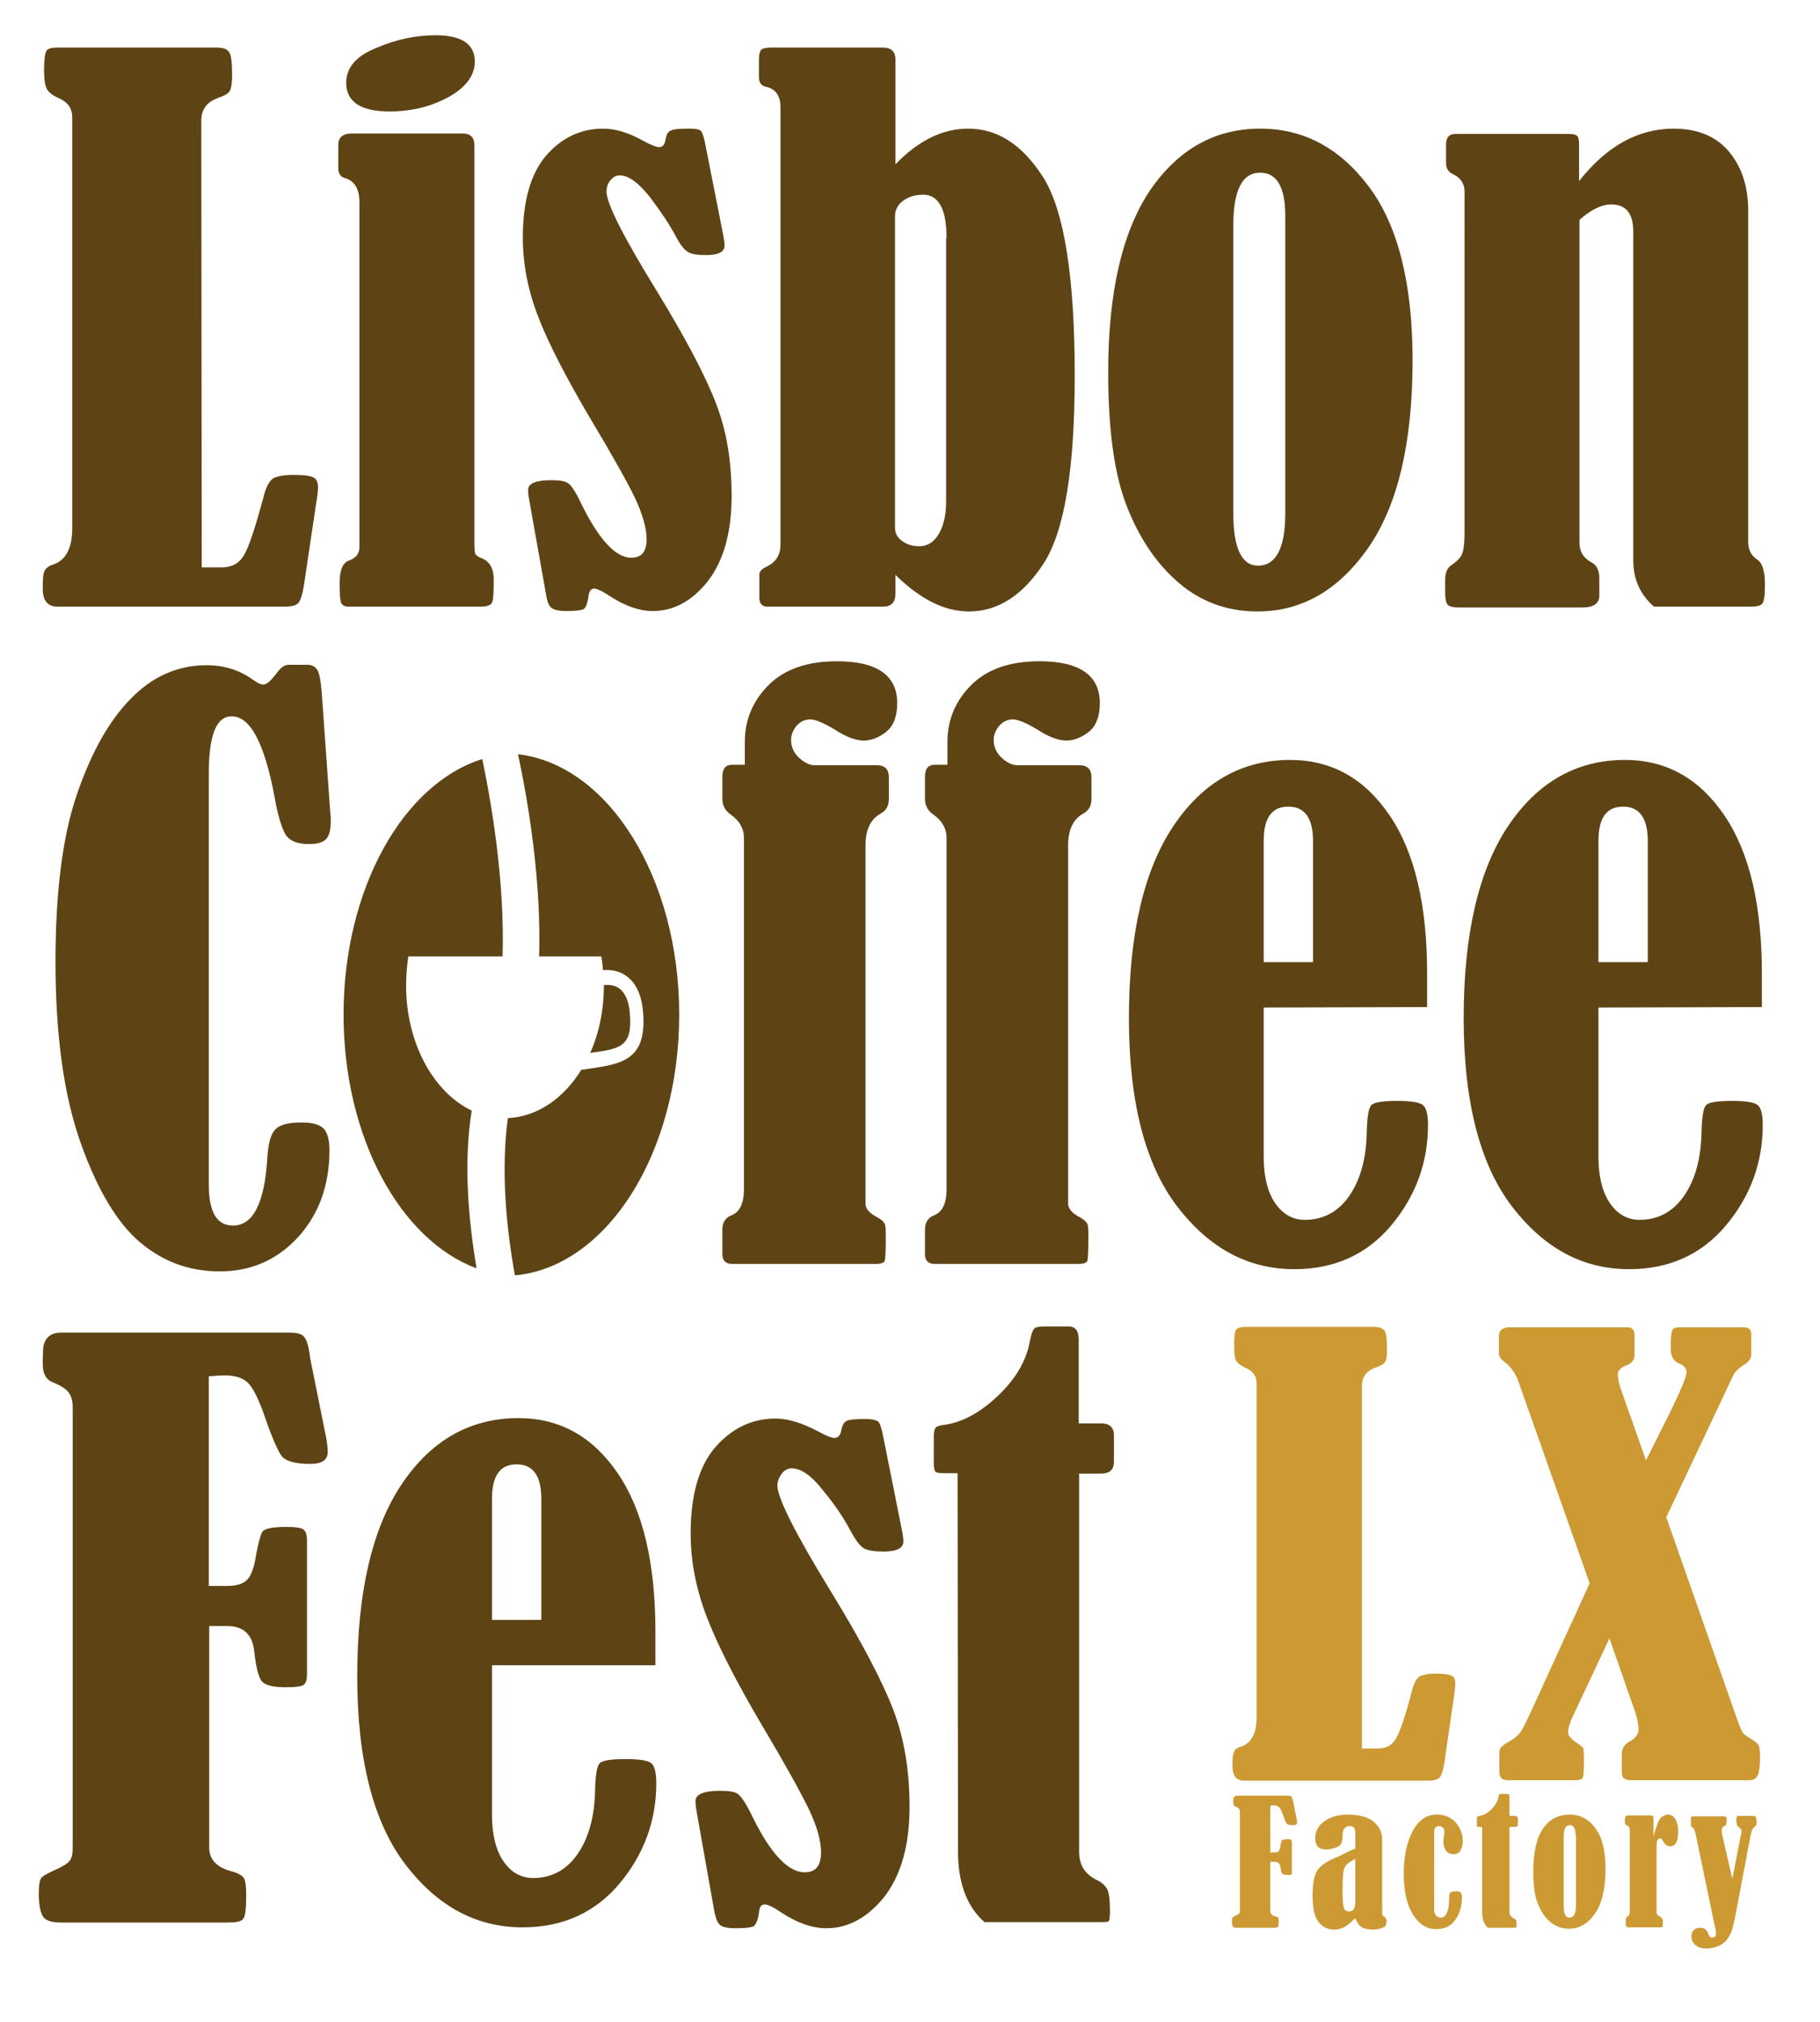 <svg version="1.1" id="Layer_1" xmlns="http://www.w3.org/2000/svg" x="0" y="0" viewBox="0 0 413.2 459" style="enable-background:new 0 0 413.2 459" xml:space="preserve"><style>.st0{fill:#5e4415}</style><path class="st0" d="M45.8 128.8h4.5c2.3 0 4-.9 5.1-2.8 1.1-1.8 2.5-6.1 4.3-12.7.6-2.6 1.4-4.1 2.3-4.7.9-.5 2.4-.8 4.6-.8 2.4 0 3.9.2 4.6.6s1 1.1 1 2.2c0 .7-.1 1.9-.4 3.5L69 132.9c-.3 1.9-.7 3.2-1.2 3.9-.5.6-1.5.9-3 .9H13c-2.2 0-3.3-1.4-3.3-4.1 0-2.1.1-3.4.4-4 .3-.6.9-1.1 1.8-1.4 3-.9 4.5-3.7 4.5-8.3V26.6c0-1.9-.9-3.3-2.8-4.2-1.6-.7-2.6-1.4-3-2.3-.4-.8-.6-2.2-.6-4.2 0-2.3.2-3.7.5-4.3s1.2-.8 2.5-.8h36.2c1.4 0 2.3.3 2.8 1s.7 2.4.7 5.3c0 1.7-.2 2.9-.5 3.5s-1.2 1.1-2.6 1.6c-2.6.9-3.9 2.6-3.9 5.2l.1 101.4zm31-90.7v-5.2c0-1.7 1-2.6 3.1-2.6H105c1.8 0 2.7.9 2.7 2.6v90.4c0 1.3.1 2.1.2 2.4.2.4.6.7 1.4 1 1.9.7 2.8 2.4 2.8 4.9 0 2.9-.1 4.6-.4 5.2-.3.6-1.1.9-2.5.9H78.8c-.7-.1-1.2-.4-1.4-1-.2-.6-.3-2-.3-4.4 0-2.8.7-4.5 2-5 1.7-.6 2.5-1.6 2.5-3.1V45.9c0-3-1.1-4.9-3.4-5.5-.9-.3-1.4-1-1.4-2.3zM98.9 8c5.9 0 8.9 2 8.9 6 0 3.1-2 5.8-5.9 8-4 2.2-8.5 3.3-13.5 3.3-6.5 0-9.8-2.2-9.8-6.5 0-3.5 2.3-6.1 6.8-7.9C90 8.9 94.5 8 98.9 8zM160 32.1l4.3 21.8c.1.7.2 1.3.2 1.8 0 1.5-1.4 2.2-4.2 2.2-1.9 0-3.3-.2-4.1-.7-.9-.5-1.8-1.7-2.9-3.8-1.3-2.4-3.2-5.3-5.7-8.6-2.6-3.3-4.9-5-6.9-5-.8 0-1.5.4-2.1 1.1-.6.7-.9 1.6-.9 2.6 0 2.7 3.8 10.2 11.5 22.7 6.6 10.8 11.1 19.4 13.4 25.5 2.4 6.2 3.5 13.1 3.5 20.9 0 8.2-1.8 14.6-5.3 19.2-3.6 4.6-7.8 6.9-12.6 6.9-3 0-6.2-1.1-9.6-3.3-1.8-1.2-3.1-1.8-3.7-1.8-.7 0-1.2.6-1.3 1.8-.2 1.4-.5 2.3-.9 2.7s-1.8.6-4.1.6c-1.8 0-2.9-.3-3.5-.8-.5-.5-.9-1.4-1.1-2.8l-3.9-21.9c-.2-1-.2-1.7-.2-2 0-1.5 1.8-2.2 5.3-2.2 1.8 0 3.1.2 3.8.7s1.6 1.8 2.7 4.1c4.1 8.5 8 12.8 11.6 12.8 2.4 0 3.5-1.4 3.5-4.2 0-2.5-.9-5.6-2.6-9.3-1.8-3.7-5.2-9.8-10.3-18.3-5.3-9-9.2-16.5-11.6-22.6s-3.6-12.2-3.6-18.3c0-8.3 1.8-14.5 5.3-18.6 3.6-4.1 7.9-6.1 13-6.1 2.7 0 5.7.9 9.1 2.8 1.7.9 2.9 1.4 3.5 1.4.8 0 1.3-.5 1.5-1.7s.6-1.9 1.3-2.1c.6-.3 2-.4 4-.4 1.3 0 2.2.1 2.6.4.4.3.7 1.2 1 2.5zm43.3 98.4v4.2c0 2-.9 3-2.8 3h-26.3c-1.2 0-1.8-.7-1.8-2v-5.3c0-.7.6-1.3 1.7-1.8 2.1-1 3.1-2.7 3.1-5V24.4c0-2.7-1.1-4.2-3.3-4.7-1-.2-1.6-.9-1.6-2.2v-4c0-1.1.2-1.8.5-2.2.3-.3 1.1-.5 2.3-.5h25.4c1.8 0 2.8.9 2.8 2.7v23.8c5.2-5.4 10.7-8.1 16.5-8.1 6.8 0 12.5 3.8 17.2 11.3 4.6 7.5 7 22.4 7 44.7 0 21.1-2.3 35.3-7 42.6s-10.4 11-17 11c-5.5 0-11-2.7-16.7-8.3zM214.9 54c0-6.5-1.8-9.8-5.3-9.8-1.9 0-3.4.5-4.6 1.4-1.2.9-1.8 2.1-1.8 3.4v70.8c0 1.2.5 2.2 1.6 3s2.4 1.2 3.9 1.2c1.9 0 3.4-1 4.5-2.9 1.1-2 1.6-4.4 1.6-7.2V54h.1zm71.2-24.8c9.9 0 18.1 4.4 24.7 13.2s9.9 22 9.9 39.4c0 18.8-3.4 33-10.1 42.6s-15.1 14.4-25.1 14.4c-6.9 0-12.9-2.2-18-6.6-5.1-4.4-9-10.3-11.8-17.6-2.8-7.3-4.1-17.4-4.1-30.1 0-18.2 3.2-31.9 9.5-41.3 6.4-9.3 14.7-14 25-14zm5.7 19.8c0-6.5-1.9-9.8-5.7-9.8-4.1 0-6.1 4-6.1 12v65.3c0 7.9 1.9 11.9 5.6 11.9 4.1 0 6.2-4 6.2-11.9V49zm66.8-8c6.2-7.9 13.4-11.8 21.4-11.8 5.5 0 9.7 1.8 12.6 5.3s4.3 8 4.3 13.3v75.3c0 1.7.7 3 2 3.9 1.2.7 1.8 2.6 1.8 5.7 0 2.4-.2 3.9-.6 4.3-.4.5-1.2.7-2.5.7h-22.1c-3.1-2.7-4.7-6.2-4.7-10.5V52.5c0-4.1-1.7-6.1-5-6.1-2.2 0-4.6 1.2-7.2 3.5v73.4c0 1.9.9 3.4 2.8 4.4 1.1.6 1.7 1.8 1.7 3.5v4c0 1.8-1.3 2.7-3.9 2.7h-27.9c-1.4 0-2.2-.2-2.6-.6-.4-.4-.6-1.4-.6-2.9v-2.9c0-1.5.5-2.6 1.4-3.2 1.3-.9 2.1-1.7 2.4-2.5.4-.8.6-2.5.6-5.2V43.5c0-1.8-.9-3.2-2.7-4-1-.5-1.5-1.3-1.5-2.5v-4.2c0-1.6.7-2.4 2.2-2.4h25.6c1.1 0 1.8.2 2 .5.3.3.4 1 .4 2V41h.1zM65.5 150.9h4.3c1 0 1.7.4 2.2 1.1.5.7.9 2.8 1.1 6l1.9 26.7c.1.6.1 1.1.1 1.6 0 1.9-.3 3.3-1 4.1s-2 1.2-4 1.2c-2.4 0-4.1-.6-5.1-1.9-.9-1.3-1.9-4.3-2.7-9-2.3-12.1-5.5-18.1-9.7-18.1-3.5 0-5.2 4.3-5.2 13v93.3c0 6.2 1.8 9.3 5.5 9.3 4.6 0 7.2-5.2 7.8-15.5.2-3 .7-5.1 1.7-6.2 1-1.2 3-1.7 6.1-1.7 2.3 0 3.9.4 4.9 1.3.9.9 1.4 2.5 1.4 5 0 7.9-2.4 14.5-7.1 19.7-4.8 5.2-10.7 7.8-17.8 7.8-6.9 0-12.9-2.2-18.1-6.6s-9.7-11.9-13.5-22.6c-3.8-10.7-5.7-24.4-5.7-41.1 0-15.8 1.6-28.4 4.8-37.8 3.2-9.4 7.2-16.7 12.2-21.8 4.9-5.1 10.7-7.7 17.3-7.7 4 0 7.4 1.1 10.4 3.2 1.1.8 1.9 1.2 2.5 1.2.7 0 1.6-.8 2.8-2.3 1-1.5 2-2.2 2.9-2.2zm103.6 22.8v-5.3c0-5 1.8-9.3 5.4-12.9 3.6-3.6 8.8-5.4 15.5-5.4 9.1 0 13.7 3.2 13.7 9.5 0 3.1-.9 5.3-2.6 6.6-1.7 1.3-3.4 1.9-5 1.9-1.8 0-4-.8-6.6-2.5-2.5-1.5-4.4-2.3-5.5-2.3-1.3 0-2.3.5-3.2 1.5-.8 1-1.2 2.1-1.2 3.2 0 1.5.6 2.9 1.8 4s2.4 1.7 3.5 1.7H199c1.9 0 2.8.9 2.8 2.8v4.9c0 1.5-.6 2.6-1.9 3.3-2.3 1.3-3.4 3.7-3.4 7.2v81.3c0 1.2.9 2.2 2.8 3.2.9.5 1.4 1 1.6 1.5.2.5.2 1.7.2 3.4 0 2.7-.1 4.2-.2 4.8-.1.5-.8.8-1.9.8h-32.8c-1.4 0-2.2-.7-2.2-2.2v-5.6c0-1.6.7-2.7 2-3.2 1.9-.7 2.9-2.7 2.9-5.9v-79.8c0-2.1-1-3.9-3-5.3-1.3-.9-1.9-2.1-1.9-3.6v-4.9c0-1.9.7-2.8 2.2-2.8h2.9v.1zm46 0v-5.3c0-5 1.8-9.3 5.4-12.9 3.6-3.6 8.8-5.4 15.5-5.4 9.1 0 13.7 3.2 13.7 9.5 0 3.1-.9 5.3-2.6 6.6-1.7 1.3-3.4 1.9-5 1.9-1.8 0-4-.8-6.6-2.5-2.5-1.5-4.4-2.3-5.5-2.3-1.3 0-2.3.5-3.2 1.5-.8 1-1.2 2.1-1.2 3.2 0 1.5.6 2.9 1.8 4s2.4 1.7 3.5 1.7H245c1.9 0 2.8.9 2.8 2.8v4.9c0 1.5-.6 2.6-1.9 3.3-2.3 1.3-3.4 3.7-3.4 7.2v81.3c0 1.2.9 2.2 2.8 3.2.9.5 1.4 1 1.6 1.5.2.5.2 1.7.2 3.4 0 2.7-.1 4.2-.2 4.8-.1.5-.8.8-1.9.8h-32.8c-1.4 0-2.2-.7-2.2-2.2v-5.6c0-1.6.7-2.7 2-3.2 1.9-.7 2.9-2.7 2.9-5.9v-79.8c0-2.1-1-3.9-3-5.3-1.3-.9-1.9-2.1-1.9-3.6v-4.9c0-1.9.7-2.8 2.2-2.8h2.9v.1zm71.8 55v33.9c0 4.5.9 8 2.6 10.5s4 3.8 6.7 3.8c4.2 0 7.6-1.8 10.1-5.4s3.9-8.4 4-14.6c.1-3.3.4-5.3 1-6s2.6-1 6-1c3 0 4.9.3 5.7.9.8.6 1.2 2.1 1.2 4.6 0 8.5-2.8 16.1-8.3 22.7s-12.9 10-22 10c-10.5 0-19.3-4.7-26.6-14.2-7.3-9.5-11-23.8-11-42.8 0-19.1 3.4-33.6 10.1-43.6s15.6-15 26.5-15c9.4 0 16.9 4.2 22.6 12.6 5.7 8.4 8.5 20.4 8.5 35.8v7.7l-37.1.1zm11.2-10.3v-27.5c0-5.2-1.9-7.8-5.6-7.8-3.8 0-5.6 2.6-5.6 7.8v27.5h11.2zm64.8 10.3v33.9c0 4.5.9 8 2.6 10.5s4 3.8 6.7 3.8c4.2 0 7.6-1.8 10.1-5.4s3.9-8.4 4-14.6c.1-3.3.4-5.3 1-6s2.6-1 6-1c3 0 4.9.3 5.7.9.8.6 1.2 2.1 1.2 4.6 0 8.5-2.8 16.1-8.3 22.7s-12.9 10-22 10c-10.5 0-19.3-4.7-26.6-14.2-7.3-9.5-11-23.8-11-42.8 0-19.1 3.4-33.6 10.1-43.6s15.6-15 26.5-15c9.4 0 16.9 4.2 22.6 12.6 5.7 8.4 8.5 20.4 8.5 35.8v7.7l-37.1.1zm11.2-10.3v-27.5c0-5.2-1.9-7.8-5.6-7.8-3.8 0-5.6 2.6-5.6 7.8v27.5h11.2zM47.5 369v50.4c0 2.6 1.6 4.4 4.8 5.3 1.6.4 2.6 1 3 1.5.4.6.6 1.9.6 3.9 0 3.1-.2 4.9-.7 5.5s-1.6.8-3.4.8H13.9c-2.1 0-3.5-.4-4.1-1.3s-1-2.6-1-5.3c0-1.8.2-2.9.5-3.4s1.2-1 2.7-1.7c2-.9 3.3-1.6 3.8-2.3.5-.6.7-1.6.7-2.9V319.4c0-1.4-.3-2.5-.9-3.3s-1.8-1.6-3.8-2.4c-1.4-.6-2.1-2-2.1-4.1 0-.2 0-1.4.1-3.6.3-2.3 1.7-3.5 4-3.5h51.8c1.5 0 2.6.2 3.2.7s1.1 1.7 1.4 3.6c.1.3.1.8.2 1.4l3.7 18.4c.2 1.2.3 2.2.3 3 0 1.8-1.3 2.7-4 2.7-3.5 0-5.8-.7-6.6-2-.9-1.3-2.3-4.6-4.1-9.9-1.2-3.2-2.3-5.4-3.4-6.5-1.1-1.1-2.9-1.7-5.3-1.7-.7 0-1.9.1-3.6.2V360h4.2c2.2 0 3.7-.5 4.6-1.5.9-1 1.5-2.8 1.9-5.3.5-2.8 1-4.6 1.4-5.4s2.3-1.2 5.5-1.2c2.2 0 3.6.2 4 .7.5.4.7 1.3.7 2.6v30c0 1.3-.2 2.1-.7 2.5-.4.4-1.9.6-4.2.6-2.9 0-4.7-.5-5.4-1.4s-1.3-3.2-1.7-6.9c-.4-3.7-2.5-5.6-6.1-5.6h-4.1v-.1zm64.2 9.1V412c0 4.5.9 8 2.6 10.5s4 3.8 6.7 3.8c4.2 0 7.6-1.8 10.1-5.4s3.9-8.4 4-14.6c.1-3.3.4-5.3 1-6s2.6-1 6-1c3 0 4.9.3 5.7.9s1.2 2.1 1.2 4.6c0 8.5-2.8 16.1-8.3 22.7s-12.9 10-22 10c-10.5 0-19.3-4.7-26.6-14.2-7.3-9.5-11-23.8-11-42.8 0-19.1 3.4-33.6 10.1-43.6s15.6-15 26.5-15c9.4 0 16.9 4.2 22.6 12.6 5.7 8.4 8.5 20.4 8.5 35.8v7.7h-37.1v.1zm11.2-10.4v-27.5c0-5.2-1.9-7.8-5.6-7.8-3.8 0-5.6 2.6-5.6 7.8v27.5h11.2zm77.4-42.7 4.6 23c.1.7.2 1.4.2 1.9 0 1.5-1.5 2.3-4.5 2.3-2 0-3.4-.2-4.4-.7-.9-.5-1.9-1.8-3.1-4-1.3-2.5-3.3-5.6-6.1-9-2.7-3.5-5.1-5.2-7.3-5.2-.8 0-1.6.4-2.2 1.2-.6.8-1 1.7-1 2.7 0 2.8 4 10.8 12.1 24 7 11.4 11.7 20.4 14.2 26.9s3.7 13.9 3.7 22c0 8.7-1.9 15.4-5.6 20.3-3.8 4.8-8.2 7.3-13.3 7.3-3.2 0-6.6-1.2-10.1-3.5-1.9-1.3-3.2-1.9-3.9-1.9-.8 0-1.2.6-1.3 1.9-.2 1.5-.6 2.4-1 2.9-.4.4-1.9.6-4.3.6-1.9 0-3.1-.3-3.6-.8-.6-.6-.9-1.5-1.2-2.9l-4.1-23.1c-.2-1.1-.2-1.8-.2-2.1 0-1.5 1.9-2.3 5.6-2.3 1.9 0 3.3.2 4 .7s1.7 1.9 2.9 4.3c4.3 9 8.4 13.5 12.3 13.5 2.5 0 3.7-1.5 3.7-4.5 0-2.7-.9-5.9-2.8-9.9-1.9-3.9-5.5-10.4-10.8-19.3-5.6-9.5-9.7-17.5-12.2-23.9s-3.8-12.8-3.8-19.3c0-8.8 1.9-15.3 5.6-19.6 3.8-4.3 8.3-6.5 13.7-6.5 2.8 0 6 1 9.6 2.9 1.8 1 3.1 1.5 3.7 1.5.9 0 1.4-.6 1.6-1.7.2-1.2.7-2 1.3-2.2.7-.3 2.1-.4 4.2-.4 1.4 0 2.3.2 2.7.5.4.1.7.9 1.1 2.4zm17.1 9.4h-3.2c-.9 0-1.5-.1-1.8-.3-.2-.2-.4-.8-.4-1.8v-6c0-1.1.1-1.8.4-2.2.2-.3 1-.6 2.2-.7 4-.6 8-2.8 12-6.6s6.4-7.9 7.2-12.3c.3-1.5.6-2.5 1-2.9s1.3-.5 2.5-.5h5.4c1.4 0 2.2 1 2.2 2.9v19.1h5.1c1.9 0 2.9.9 2.9 2.7v6c0 1.8-1 2.7-2.9 2.7h-5v85.9c0 2.9 1.3 5 3.9 6.3 1.3.6 2.1 1.4 2.5 2.2.4.9.6 2.5.6 4.8 0 1.4-.1 2.2-.3 2.4-.2.2-.9.2-2 .2h-26.2c-4-3.5-6-8.9-6-16l-.1-85.9zM143 230.1c-.2-2.9-1.1-4.8-2.5-5.8-1-.7-2.3-.8-3.4-.7v.1c0 5.6-1.1 10.8-3.1 15.3 7-.9 9.6-1.5 9-8.9z"/><path class="st0" d="M117.6 171.2c2.5 11.6 5.3 29.2 4.8 45.9h14.1c.2 1 .3 2 .4 3.1 1.6-.1 3.5.1 5.1 1.2 2.3 1.5 3.7 4.4 4 8.4.9 10.9-4.9 11.7-12.3 12.8-.5.1-1.1.2-1.7.2-4 6.5-10 10.7-16.7 11-1.6 11.8-.4 24.6 1.6 35.7 20.8-1.9 37.3-27.6 37.3-59.2 0-31.1-16.1-56.7-36.6-59.1zm-25.4 52.5c0-2.3.2-4.5.5-6.6h21.4c.5-16.2-2.2-33.2-4.6-44.8-18 5.6-31.5 29.5-31.5 58 0 27.9 12.9 51.2 30.2 57.6-1.9-11.3-3-24.1-1.1-35.8-8.6-4.1-14.9-15.2-14.9-28.4z"/><path d="M309.2 396.9h3.6c1.9 0 3.2-.7 4.1-2.2s2.1-4.9 3.5-10.3c.5-2.1 1.1-3.3 1.8-3.8.7-.4 2-.7 3.7-.7 1.9 0 3.1.2 3.7.5s.8.9.8 1.8c0 .6-.1 1.5-.3 2.9l-2.2 15.2c-.3 1.6-.6 2.6-1 3.1s-1.2.8-2.5.8h-41.9c-1.8 0-2.7-1.1-2.7-3.3 0-1.7.1-2.8.4-3.3.2-.5.7-.9 1.5-1.1 2.4-.8 3.6-3 3.6-6.7V314c0-1.6-.8-2.7-2.3-3.4-1.3-.6-2.1-1.2-2.4-1.8-.3-.7-.4-1.8-.4-3.4 0-1.9.1-3 .4-3.5.3-.4.9-.7 2-.7H312c1.1 0 1.9.3 2.3.8s.6 2 .6 4.3c0 1.4-.1 2.3-.4 2.8s-1 .9-2.1 1.3c-2.1.7-3.2 2.1-3.2 4.2v82.3zm64.5-65.4 5.4-10.8c2.5-5.1 3.8-8.2 3.8-9.2 0-.9-.6-1.6-1.9-2.1-1.1-.5-1.7-1.6-1.7-3.4 0-2 .1-3.3.3-3.9.2-.6.7-.8 1.6-.8H396c1.1 0 1.6.6 1.6 1.7v4.5c0 .8-.6 1.7-1.8 2.4-1.2.8-1.9 1.5-2.2 2.1l-15.3 32.4 16.2 46.2c.5 1.4.9 2.2 1.1 2.6s.8.8 1.6 1.3c1 .6 1.7 1.1 2 1.6s.4 1.4.4 2.7c0 1.9-.2 3.3-.5 4.1-.3.8-1 1.2-2 1.2h-26.9c-1.4 0-2-.6-2-1.8v-4.1c0-1.3.6-2.3 1.8-2.9 1.4-.8 2-1.7 2-2.7 0-1.2-.3-2.6-.8-4.1l-5.8-16.6-7.8 16.6c-1.1 2.2-1.6 3.7-1.6 4.7 0 .8.8 1.7 2.4 2.7.3.2.6.5.9.7s.3 1.5.3 3.7c0 1.9-.1 3-.3 3.3-.2.3-.7.5-1.5.5h-15.4c-1.3 0-2-.6-2-1.8v-4.7c0-.7.7-1.5 2.1-2.2 1.1-.6 2-1.3 2.6-2.1s1.4-2.4 2.5-4.8l13.3-29.1-16.2-45.9c-.6-1.7-1.6-3.2-3.3-4.5-.8-.6-1.1-1.2-1.1-1.8v-3.9c0-1.3.8-2 2.5-2h26.7c1.1 0 1.6.6 1.6 1.8v4.4c0 1.1-.6 2-1.8 2.4-1.3.5-2 1.2-2 2 0 1.1.3 2.5 1 4.3l5.4 15.3zm-85.3 91v11.3c0 .6.4 1 1.1 1.2.4.1.6.2.7.3.1.1.1.4.1.9 0 .7-.1 1.1-.2 1.2s-.4.2-.8.2h-8.5c-.5 0-.8-.1-.9-.3-.1-.2-.2-.6-.2-1.2 0-.4 0-.6.1-.8.1-.1.3-.2.6-.4.5-.2.7-.4.9-.5.1-.1.2-.4.2-.6v-22.5c0-.3-.1-.6-.2-.7-.1-.2-.4-.4-.8-.5-.3-.1-.5-.4-.5-.9v-.8c.1-.5.4-.8.9-.8h11.6c.3 0 .6.1.7.2s.2.4.3.8c0 .1 0 .2.1.3l.8 4.1c0 .3.1.5.1.7 0 .4-.3.6-.9.6-.8 0-1.3-.1-1.5-.4s-.5-1-.9-2.2c-.3-.7-.5-1.2-.8-1.5-.3-.2-.6-.4-1.2-.4-.1 0-.4 0-.8.1v10.6h.9c.5 0 .8-.1 1-.3.2-.2.3-.6.4-1.2s.2-1 .3-1.2c.1-.2.5-.3 1.2-.3.5 0 .8 0 .9.1s.2.3.2.6v6.7c0 .3 0 .5-.1.6s-.4.1-.9.1c-.6 0-1.1-.1-1.2-.3-.2-.2-.3-.7-.4-1.5s-.6-1.2-1.4-1.2h-.9v-.1zm19.3-2.9V416c0-1-.4-1.5-1.2-1.5-1.1 0-1.7.7-1.7 2.2 0 .8-.1 1.4-.3 1.8-.2.4-.6.7-1.3.9-.7.3-1.4.4-2.2.4-1.6 0-2.4-.8-2.4-2.5 0-1.6.7-2.9 2.1-3.9s3.2-1.5 5.4-1.5c1.5 0 2.8.2 3.9.6 1.2.4 2.1 1.1 2.8 2 .7.9 1 2 1 3.1v17c0 .1.2.3.6.6.2.2.4.5.4.8 0 .5-.1.8-.2 1.1-.1.2-.5.4-1 .6s-1.2.3-2 .3c-1 0-1.8-.2-2.4-.5-.6-.4-1.1-1-1.5-2.1-1.1 1.1-2 1.8-2.6 2.1-.7.3-1.4.5-2.1.5-1.6 0-2.8-.6-3.7-1.8-.9-1.2-1.3-3.2-1.3-6s.4-4.7 1.2-5.8c.8-1.1 2.4-2.1 4.7-3 1.6-.8 2.8-1.4 3.8-1.8zm0 2.4c-1.4.6-2.2 1.3-2.5 2.1-.3.8-.4 2.5-.4 5.2 0 2 .1 3.3.3 3.8.2.5.6.8 1.2.8 1 0 1.4-.8 1.4-2.4V422zm17.9-6.4v18c0 .4.1.8.4 1.2.3.3.6.5 1.1.5.6 0 1.1-.4 1.4-1.1s.5-1.7.5-3v-.5c0-.7.1-1 .4-1.2.2-.1.7-.2 1.2-.2s.9.1 1 .3c.2.2.3.6.3 1.2 0 1.9-.5 3.6-1.5 5s-2.4 2.1-4.3 2.1c-2.2 0-3.9-1.1-5.3-3.3-1.4-2.2-2.1-5.3-2.1-9.3 0-3 .4-5.5 1.1-7.5s1.6-3.5 2.6-4.4c1-1 2.3-1.5 3.8-1.5 1.8 0 3.2.6 4.3 1.8 1 1.2 1.6 2.6 1.6 4.2 0 .8-.2 1.5-.5 2.1s-.9.9-1.6.9-1.3-.3-1.7-.8c-.4-.5-.6-1.2-.6-2 0-.3 0-.8.1-1.2.1-.5.1-1 .1-1.3s-.1-.6-.4-.8c-.2-.2-.5-.3-.8-.3s-.6.1-.8.4c-.2.1-.3.4-.3.7zm10.9-.9h-.7c-.2 0-.3 0-.4-.1-.1 0-.1-.2-.1-.4v-1.3c0-.2 0-.4.1-.5s.2-.1.5-.2c.9-.1 1.8-.6 2.7-1.5.9-.9 1.4-1.8 1.6-2.8.1-.3.1-.6.2-.6.1-.1.3-.1.6-.1h1.2c.3 0 .5.2.5.7v4.3h1.2c.4 0 .7.2.7.6v1.3c0 .4-.2.6-.7.6h-1.2V434c0 .7.3 1.1.9 1.4.3.1.5.3.6.5s.1.6.1 1.1c0 .3 0 .5-.1.5 0 0-.2.1-.5.1h-5.9c-.9-.8-1.3-2-1.3-3.6v-19.3zm19.9-2.8c2.3 0 4.3 1 5.8 3.1 1.6 2.1 2.3 5.2 2.3 9.3 0 4.4-.8 7.8-2.4 10.1-1.6 2.3-3.6 3.4-5.9 3.4-1.6 0-3.1-.5-4.3-1.6-1.2-1-2.1-2.4-2.8-4.2-.7-1.7-1-4.1-1-7.1 0-4.3.7-7.6 2.2-9.8s3.6-3.2 6.1-3.2zm1.3 4.7c0-1.5-.4-2.3-1.3-2.3-1 0-1.4.9-1.4 2.8v15.4c0 1.9.4 2.8 1.3 2.8 1 0 1.5-.9 1.5-2.8v-15.9h-.1zm17.6.5c.1-.3.3-.8.5-1.6.5-1.6.9-2.6 1.4-3s1-.6 1.5-.6c.7 0 1.3.4 1.7 1.1.4.7.6 1.6.6 2.7 0 2.3-.6 3.4-1.9 3.4-.6 0-1.1-.4-1.5-1.1-.2-.4-.4-.7-.7-.7-.6 0-.8.6-.8 1.8V434c0 .5.2.8.7 1 .4.2.7.6.7 1v.8c0 .3 0 .5-.1.6s-.3.1-.6.1h-7c-.5 0-.7-.2-.7-.7v-1c0-.3.1-.6.3-.7.4-.2.6-.5.6-1v-18.7c0-.4-.1-.7-.4-.9-.3-.2-.5-.3-.6-.4s-.1-.4-.1-1c0-.4.1-.7.2-.8.1-.1.3-.2.7-.2h5c.2 0 .4.1.5.2s.1.4.1.9v3.9h-.1zm18 9.4 1.9-9.8c0-.1.1-.3.1-.3.1-.4.1-.6.1-.7 0-.3-.2-.7-.7-1-.2-.2-.3-.3-.4-.6 0-.2-.1-.6-.1-1.3 0-.4.2-.6.5-.6h3.2c.4 0 .6.1.7.2s.2.5.2 1.2c0 .4 0 .6-.1.7 0 .1-.2.2-.4.4-.3.2-.6.8-.8 1.6l-3.1 16.4c-.5 2.9-1 4.7-1.2 5.5-.3.8-.7 1.5-1.2 2.2-.6.6-1.2 1.1-2 1.4s-1.6.5-2.6.5c-1.1 0-1.9-.3-2.5-.8s-.9-1.2-.9-2c0-.6.2-1.1.6-1.4.4-.4.9-.5 1.5-.5.9 0 1.5.5 1.8 1.5.2.5.4.7.8.7.6 0 .9-.3.9-1 0-.2-.1-.9-.4-2.1l-4-19.3c-.2-.9-.3-1.6-.5-1.9-.1-.4-.3-.6-.5-.7s-.3-.3-.3-.7v-1c0-.3 0-.6.1-.7s.3-.1.6-.1h6.5c.3 0 .6 0 .7.1s.2.3.2.5c0 .6 0 1-.1 1.2 0 .2-.2.3-.4.4-.4.1-.6.5-.6.9 0 .3 0 .6.1 1.1l2.3 10z" style="fill:#c93"/></svg>